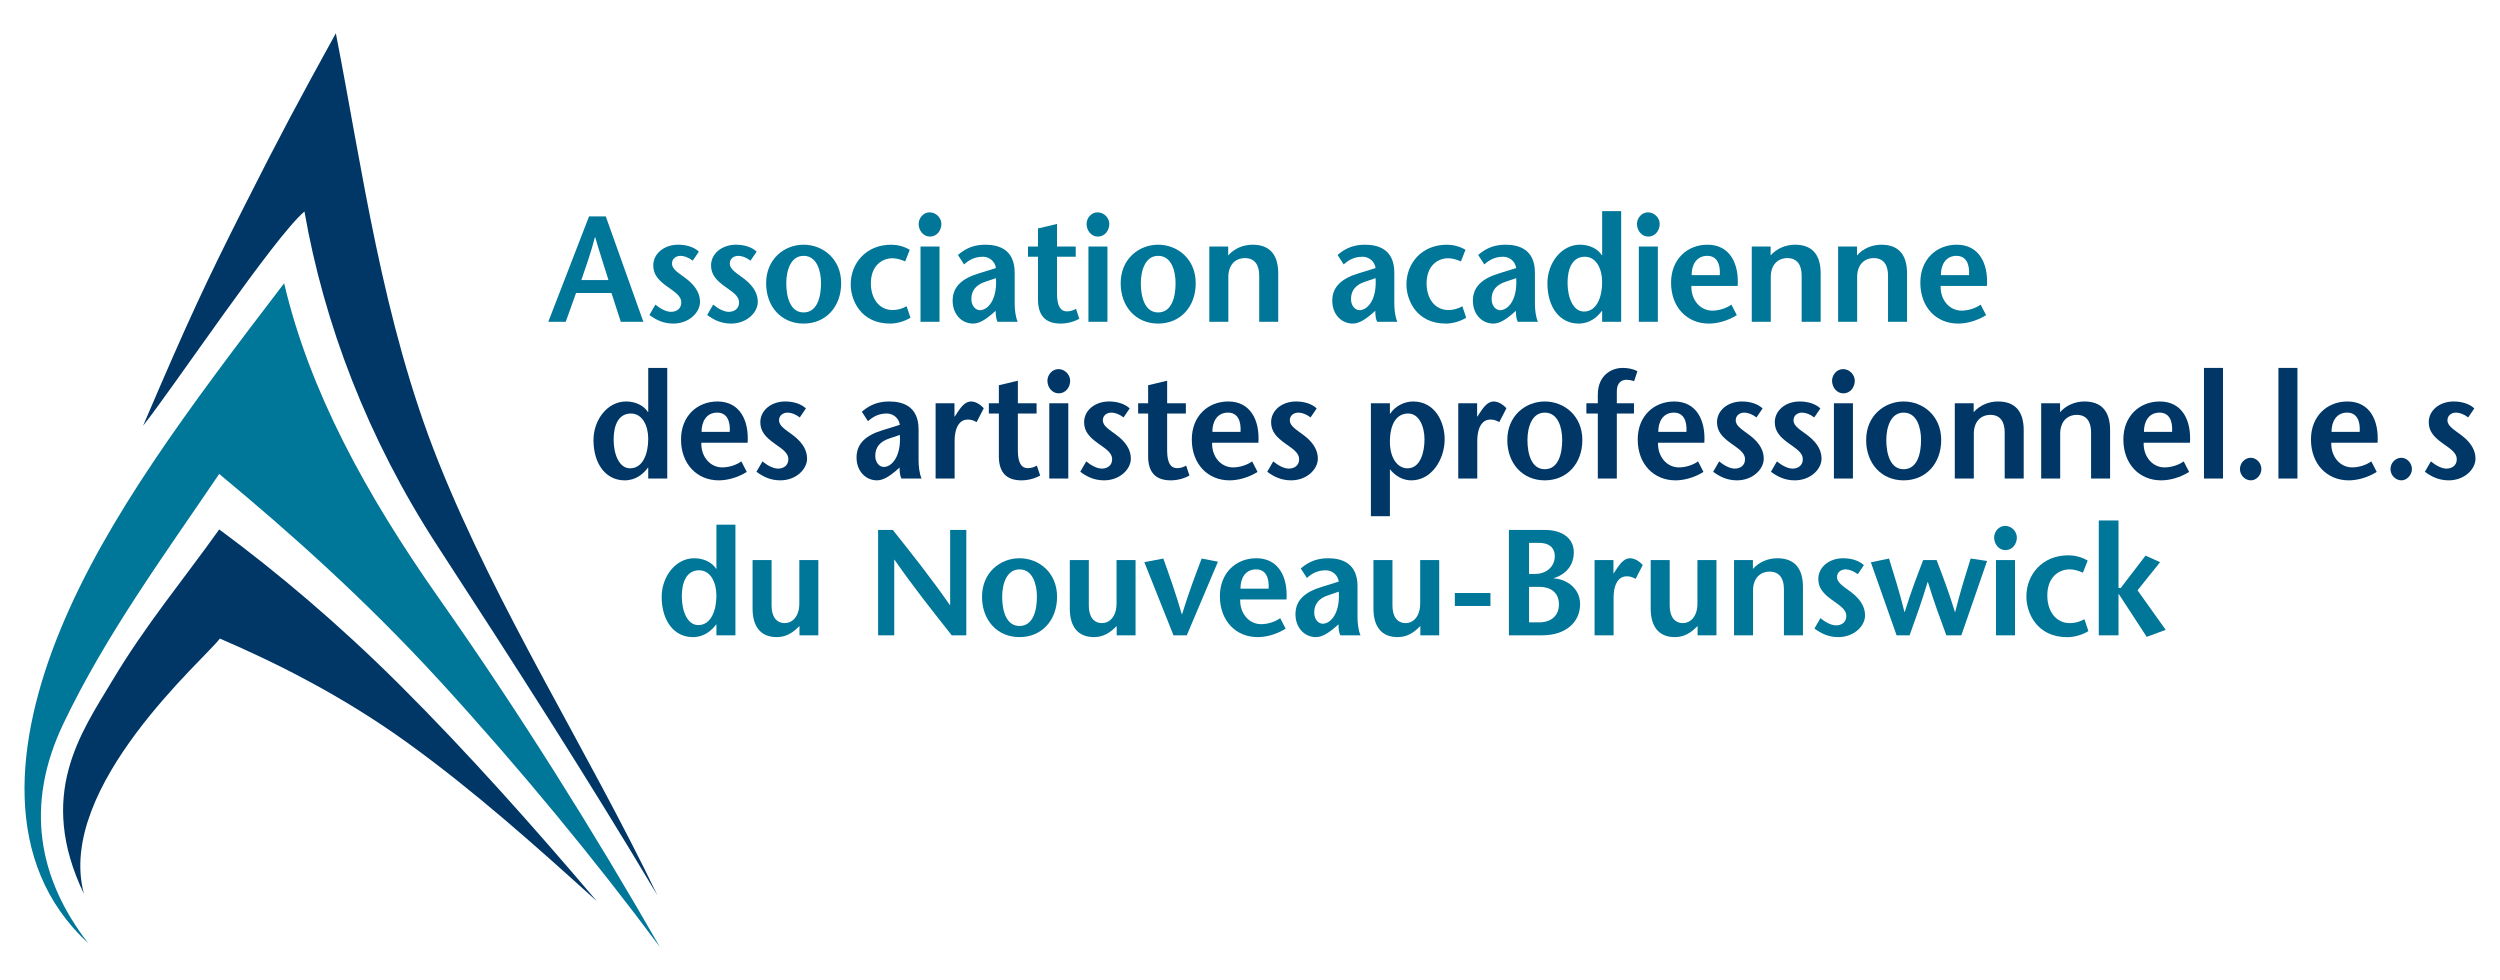 <?xml version="1.0" encoding="UTF-8"?>
<svg id="Calque_1" data-name="Calque 1" xmlns="http://www.w3.org/2000/svg" version="1.1" viewBox="0 0 510 200">
  <defs>
    <style>
      .cls-1 {
        fill: #003767;
      }

      .cls-1, .cls-2 {
        stroke-width: 0px;
      }

      .cls-2 {
        fill: #007698;
      }
    </style>
  </defs>
  <g>
    <path class="cls-2" d="M123.578,44.148l7.669,21.493h-4.607l-1.896-5.864h-7.232l-2.1,5.864h-3.558l8.311-21.493h3.413ZM124.131,57.136c-.874-2.825-1.75-5.434-2.712-8.751h-.059c-.846,3.317-1.808,5.926-2.77,8.751h5.54Z"/>
    <path class="cls-2" d="M141.316,53.175c-.876-.675-1.779-.982-2.48-.982-.874,0-1.749.522-1.749,1.565,0,1.228,1.399,1.935,3.032,3.193,2.071,1.628,2.683,3.224,2.683,4.637,0,2.149-2.245,4.421-5.453,4.421-2.013,0-3.499-.737-4.871-1.75l1.226-2.119c.874.737,2.129,1.474,3.178,1.474,1.108,0,2.1-.615,2.1-1.904,0-1.443-1.517-2.241-2.916-3.286-1.663-1.197-2.8-2.364-2.8-4.267,0-2.426,2.216-4.237,5.073-4.237,1.604,0,3.179.43,4.229,1.413l-1.253,1.841Z"/>
    <path class="cls-2" d="M153.103,53.175c-.876-.675-1.779-.982-2.48-.982-.874,0-1.749.522-1.749,1.565,0,1.228,1.399,1.935,3.032,3.193,2.071,1.628,2.683,3.224,2.683,4.637,0,2.149-2.245,4.421-5.453,4.421-2.013,0-3.499-.737-4.871-1.75l1.226-2.119c.874.737,2.129,1.474,3.178,1.474,1.108,0,2.1-.615,2.1-1.904,0-1.443-1.517-2.241-2.916-3.286-1.663-1.197-2.799-2.364-2.799-4.267,0-2.426,2.216-4.237,5.073-4.237,1.604,0,3.179.43,4.229,1.413l-1.253,1.841Z"/>
    <path class="cls-2" d="M156.29,57.781c0-4.974,3.733-7.86,7.64-7.86,3.936,0,7.669,2.886,7.669,7.86,0,4.76-3.091,8.229-7.669,8.229-4.55,0-7.64-3.469-7.64-8.229ZM167.488,57.781c0-2.548-.846-5.588-3.558-5.588-2.653,0-3.529,3.039-3.529,5.588,0,2.702.758,5.957,3.529,5.957,2.828,0,3.558-3.254,3.558-5.957Z"/>
    <path class="cls-2" d="M185.736,64.812c-1.224.768-2.828,1.198-4.14,1.198-6.066,0-8.049-4.851-8.049-7.983,0-4.299,3.091-8.106,8.253-8.106,1.167,0,2.596.307,3.791,1.044l-.933,2.364c-.408-.184-.846-.337-1.283-.46-.439-.124-.876-.185-1.313-.185-2.187,0-4.404,1.567-4.404,5.128,0,3.069,1.663,5.434,4.432,5.434.904,0,1.896-.215,2.858-.768l.787,2.334Z"/>
    <path class="cls-2" d="M187.406,45.683c0-1.167.933-2.364,2.245-2.364,1.342,0,2.392,1.167,2.392,2.364,0,1.32-.905,2.58-2.334,2.58-1.37,0-2.304-1.259-2.304-2.58ZM191.663,50.289v15.352h-3.879v-15.352h3.879Z"/>
    <path class="cls-2" d="M202.242,64.167c-1.079.891-2.391,1.843-3.733,1.843-2.275,0-4.17-1.843-4.17-4.667,0-2.917,2.012-4.575,5.394-5.588l3.442-1.074c-.204-1.413-1.4-2.304-2.653-2.304-1.663,0-2.83.645-3.85,1.567l-1.254-1.935c1.809-1.565,3.588-2.087,5.599-2.087,2.683,0,5.979.921,5.979,5.712v6.263c0,1.229.146,2.672.612,3.746h-4.111c-.292-.522-.38-1.413-.38-2.241l-.874.767ZM201.017,57.474c-1.895.615-2.857,1.781-2.857,3.532,0,1.35.816,2.271,1.749,2.271,1.547,0,3.558-2.026,3.267-6.54l-2.159.737Z"/>
    <path class="cls-2" d="M215.629,50.289h3.82v2.087h-3.82v7.553c0,2.519.73,3.593,2.012,3.593.846,0,1.342-.246,1.866-.522l.671,2.026c-1.137.646-2.537.983-3.82.983-3.208,0-4.607-1.781-4.607-4.913v-8.72h-2.041v-2.087h2.041v-3.684l3.878-.922v4.606Z"/>
    <path class="cls-2" d="M221.662,45.683c0-1.167.933-2.364,2.245-2.364,1.342,0,2.392,1.167,2.392,2.364,0,1.32-.904,2.58-2.334,2.58-1.37,0-2.304-1.259-2.304-2.58ZM225.919,50.289v15.352h-3.879v-15.352h3.879Z"/>
    <path class="cls-2" d="M228.619,57.781c0-4.974,3.733-7.86,7.64-7.86,3.936,0,7.669,2.886,7.669,7.86,0,4.76-3.091,8.229-7.669,8.229-4.55,0-7.64-3.469-7.64-8.229ZM239.817,57.781c0-2.548-.846-5.588-3.558-5.588-2.653,0-3.529,3.039-3.529,5.588,0,2.702.758,5.957,3.529,5.957,2.828,0,3.558-3.254,3.558-5.957Z"/>
    <path class="cls-2" d="M250.553,52.101c1.312-1.474,3.149-2.18,4.987-2.18,3.412,0,5.219,1.965,5.219,5.834v9.887h-3.879v-9.426c0-2.15-.903-3.563-2.916-3.563-1.895,0-3.383,1.321-3.383,3.839v9.15h-3.879v-15.352h3.85v1.811Z"/>
    <path class="cls-2" d="M279.688,64.167c-1.079.891-2.391,1.843-3.733,1.843-2.275,0-4.17-1.843-4.17-4.667,0-2.917,2.013-4.575,5.394-5.588l3.442-1.074c-.204-1.413-1.4-2.304-2.653-2.304-1.663,0-2.83.645-3.85,1.567l-1.254-1.935c1.809-1.565,3.588-2.087,5.599-2.087,2.683,0,5.979.921,5.979,5.712v6.263c0,1.229.146,2.672.612,3.746h-4.111c-.292-.522-.38-1.413-.38-2.241l-.874.767ZM278.463,57.474c-1.895.615-2.857,1.781-2.857,3.532,0,1.35.816,2.271,1.749,2.271,1.547,0,3.558-2.026,3.267-6.54l-2.159.737Z"/>
    <path class="cls-2" d="M299.104,64.812c-1.224.768-2.828,1.198-4.14,1.198-6.066,0-8.049-4.851-8.049-7.983,0-4.299,3.091-8.106,8.252-8.106,1.167,0,2.596.307,3.792,1.044l-.933,2.364c-.408-.184-.846-.337-1.283-.46-.439-.124-.876-.185-1.313-.185-2.187,0-4.404,1.567-4.404,5.128,0,3.069,1.663,5.434,4.432,5.434.904,0,1.896-.215,2.858-.768l.787,2.334Z"/>
    <path class="cls-2" d="M308.371,64.167c-1.079.891-2.391,1.843-3.733,1.843-2.275,0-4.17-1.843-4.17-4.667,0-2.917,2.012-4.575,5.394-5.588l3.442-1.074c-.204-1.413-1.4-2.304-2.653-2.304-1.663,0-2.83.645-3.85,1.567l-1.254-1.935c1.809-1.565,3.588-2.087,5.599-2.087,2.683,0,5.979.921,5.979,5.712v6.263c0,1.229.146,2.672.612,3.746h-4.111c-.292-.522-.38-1.413-.38-2.241l-.874.767ZM307.146,57.474c-1.895.615-2.857,1.781-2.857,3.532,0,1.35.816,2.271,1.749,2.271,1.547,0,3.558-2.026,3.267-6.54l-2.159.737Z"/>
    <path class="cls-2" d="M326.839,63.43h-.057c-.963,1.29-2.479,2.58-4.753,2.58-3.82,0-6.357-3.317-6.357-8.229,0-3.991,2.741-7.86,6.648-7.86,1.895,0,3.587.798,4.462,2.149h.057v-8.996h3.879v22.568h-3.879v-2.211ZM319.782,57.689c0,2.978,1.108,5.865,3.354,5.865,2.595,0,3.703-2.948,3.703-6.019,0-2.671-1.195-5.158-3.528-5.158-2.508,0-3.529,2.334-3.529,5.312Z"/>
    <path class="cls-2" d="M333.942,45.683c0-1.167.933-2.364,2.245-2.364,1.342,0,2.392,1.167,2.392,2.364,0,1.32-.905,2.58-2.334,2.58-1.37,0-2.304-1.259-2.304-2.58ZM338.2,50.289v15.352h-3.879v-15.352h3.879Z"/>
    <path class="cls-2" d="M345.039,58.333c-.087,2.887,1.836,5.036,4.257,5.036,1.429,0,2.945-.522,3.908-1.228l1.108,2.15c-1.984,1.228-4.054,1.719-5.717,1.719-4.402,0-7.698-3.286-7.698-8.351,0-4.728,3.265-7.738,7.436-7.738,4.55,0,6.445,3.838,6.154,8.413h-9.448ZM350.842,56.123c.146-2.334-.642-3.93-2.566-3.93-2.216,0-3.208,1.873-3.179,3.93h5.745Z"/>
    <path class="cls-2" d="M361.21,52.101c1.312-1.474,3.149-2.18,4.987-2.18,3.412,0,5.219,1.965,5.219,5.834v9.887h-3.879v-9.426c0-2.15-.903-3.563-2.916-3.563-1.895,0-3.383,1.321-3.383,3.839v9.15h-3.879v-15.352h3.85v1.811Z"/>
    <path class="cls-2" d="M378.832,52.101c1.312-1.474,3.149-2.18,4.987-2.18,3.412,0,5.219,1.965,5.219,5.834v9.887h-3.879v-9.426c0-2.15-.903-3.563-2.916-3.563-1.895,0-3.383,1.321-3.383,3.839v9.15h-3.879v-15.352h3.85v1.811Z"/>
    <path class="cls-2" d="M395.888,58.333c-.087,2.887,1.836,5.036,4.257,5.036,1.429,0,2.945-.522,3.908-1.228l1.108,2.15c-1.983,1.228-4.054,1.719-5.715,1.719-4.404,0-7.699-3.286-7.699-8.351,0-4.728,3.265-7.738,7.436-7.738,4.55,0,6.445,3.838,6.154,8.413h-9.448ZM401.69,56.123c.146-2.334-.642-3.93-2.566-3.93-2.216,0-3.208,1.873-3.179,3.93h5.745Z"/>
    <path class="cls-1" d="M132.239,95.411h-.057c-.963,1.29-2.48,2.58-4.754,2.58-3.82,0-6.357-3.317-6.357-8.229,0-3.991,2.741-7.86,6.649-7.86,1.895,0,3.587.798,4.462,2.149h.057v-8.996h3.879v22.568h-3.879v-2.211ZM125.182,89.67c0,2.978,1.108,5.865,3.354,5.865,2.595,0,3.703-2.948,3.703-6.019,0-2.671-1.196-5.158-3.528-5.158-2.509,0-3.529,2.334-3.529,5.312Z"/>
    <path class="cls-1" d="M143.069,90.314c-.087,2.887,1.836,5.036,4.257,5.036,1.429,0,2.945-.522,3.908-1.228l1.108,2.15c-1.983,1.228-4.054,1.719-5.715,1.719-4.404,0-7.699-3.286-7.699-8.351,0-4.728,3.266-7.738,7.436-7.738,4.55,0,6.445,3.838,6.154,8.413h-9.448ZM148.871,88.104c.146-2.334-.642-3.93-2.566-3.93-2.216,0-3.208,1.873-3.179,3.93h5.745Z"/>
    <path class="cls-1" d="M163.155,85.156c-.876-.675-1.779-.982-2.48-.982-.874,0-1.749.522-1.749,1.565,0,1.228,1.399,1.935,3.032,3.193,2.071,1.628,2.683,3.224,2.683,4.637,0,2.149-2.245,4.421-5.453,4.421-2.013,0-3.499-.737-4.871-1.75l1.226-2.119c.874.737,2.129,1.474,3.178,1.474,1.108,0,2.1-.615,2.1-1.904,0-1.443-1.517-2.241-2.916-3.286-1.663-1.197-2.8-2.364-2.8-4.267,0-2.426,2.216-4.237,5.073-4.237,1.604,0,3.179.43,4.229,1.413l-1.253,1.841Z"/>
    <path class="cls-1" d="M182.638,96.148c-1.079.891-2.391,1.843-3.733,1.843-2.275,0-4.17-1.843-4.17-4.667,0-2.917,2.011-4.575,5.394-5.588l3.442-1.074c-.204-1.413-1.4-2.304-2.653-2.304-1.663,0-2.83.645-3.85,1.567l-1.253-1.935c1.808-1.565,3.587-2.087,5.599-2.087,2.682,0,5.978.921,5.978,5.712v6.263c0,1.229.146,2.672.612,3.746h-4.111c-.292-.522-.38-1.413-.38-2.241l-.874.767ZM181.413,89.455c-1.896.615-2.858,1.781-2.858,3.532,0,1.35.816,2.271,1.749,2.271,1.547,0,3.558-2.026,3.267-6.54l-2.157.737Z"/>
    <path class="cls-1" d="M194.714,84.972h.057l.788-1.198c.466-.645,1.312-1.873,2.507-1.873.876,0,1.809.491,2.625,1.382l-1.458,2.825c-.642-.337-1.049-.522-1.838-.522-1.34,0-2.653,1.137-2.653,4.452v7.584h-3.879v-15.352h3.85v2.702Z"/>
    <path class="cls-1" d="M207.643,82.27h3.82v2.087h-3.82v7.553c0,2.519.73,3.593,2.013,3.593.846,0,1.342-.246,1.866-.522l.671,2.026c-1.137.646-2.537.983-3.82.983-3.208,0-4.607-1.781-4.607-4.913v-8.72h-2.041v-2.087h2.041v-3.684l3.878-.922v4.606Z"/>
    <path class="cls-1" d="M213.675,77.664c0-1.167.933-2.364,2.245-2.364,1.342,0,2.392,1.167,2.392,2.364,0,1.32-.904,2.58-2.334,2.58-1.37,0-2.304-1.259-2.304-2.58ZM217.933,82.27v15.352h-3.879v-15.352h3.879Z"/>
    <path class="cls-1" d="M229.208,85.156c-.876-.675-1.779-.982-2.48-.982-.874,0-1.749.522-1.749,1.565,0,1.228,1.399,1.935,3.032,3.193,2.071,1.628,2.683,3.224,2.683,4.637,0,2.149-2.245,4.421-5.453,4.421-2.012,0-3.499-.737-4.871-1.75l1.226-2.119c.874.737,2.129,1.474,3.178,1.474,1.108,0,2.1-.615,2.1-1.904,0-1.443-1.517-2.241-2.916-3.286-1.663-1.197-2.8-2.364-2.8-4.267,0-2.426,2.216-4.237,5.073-4.237,1.604,0,3.179.43,4.229,1.413l-1.253,1.841Z"/>
    <path class="cls-1" d="M238.097,82.27h3.82v2.087h-3.82v7.553c0,2.519.73,3.593,2.013,3.593.846,0,1.342-.246,1.866-.522l.671,2.026c-1.137.646-2.537.983-3.82.983-3.208,0-4.607-1.781-4.607-4.913v-8.72h-2.041v-2.087h2.041v-3.684l3.878-.922v4.606Z"/>
    <path class="cls-1" d="M247.269,90.314c-.087,2.887,1.836,5.036,4.257,5.036,1.429,0,2.945-.522,3.908-1.228l1.108,2.15c-1.983,1.228-4.054,1.719-5.715,1.719-4.404,0-7.699-3.286-7.699-8.351,0-4.728,3.266-7.738,7.436-7.738,4.55,0,6.445,3.838,6.154,8.413h-9.448ZM253.072,88.104c.146-2.334-.642-3.93-2.566-3.93-2.216,0-3.208,1.873-3.179,3.93h5.745Z"/>
    <path class="cls-1" d="M267.354,85.156c-.876-.675-1.779-.982-2.48-.982-.874,0-1.749.522-1.749,1.565,0,1.228,1.399,1.935,3.032,3.193,2.071,1.628,2.683,3.224,2.683,4.637,0,2.149-2.245,4.421-5.453,4.421-2.013,0-3.499-.737-4.871-1.75l1.226-2.119c.874.737,2.129,1.474,3.178,1.474,1.108,0,2.1-.615,2.1-1.904,0-1.443-1.517-2.241-2.916-3.286-1.663-1.197-2.799-2.364-2.799-4.267,0-2.426,2.216-4.237,5.073-4.237,1.604,0,3.179.43,4.229,1.413l-1.253,1.841Z"/>
    <path class="cls-1" d="M283.541,84.389h.059c1.021-1.567,2.916-2.487,4.666-2.487,4.579,0,6.445,4.33,6.445,7.707,0,4.053-2.625,8.383-6.795,8.383-1.779,0-3.296-.921-4.375-2.272v9.58h-3.879v-23.029h3.879v2.119ZM283.541,90.131c0,3.224,1.488,5.404,3.587,5.404,2.596,0,3.47-3.193,3.47-5.895,0-2.641-1.108-5.282-3.324-5.282-2.45,0-3.733,2.241-3.733,5.773Z"/>
    <path class="cls-1" d="M301.335,84.972h.057l.788-1.198c.466-.645,1.312-1.873,2.507-1.873.876,0,1.809.491,2.625,1.382l-1.458,2.825c-.642-.337-1.049-.522-1.838-.522-1.34,0-2.653,1.137-2.653,4.452v7.584h-3.879v-15.352h3.85v2.702Z"/>
    <path class="cls-1" d="M307.49,89.762c0-4.974,3.733-7.86,7.64-7.86,3.936,0,7.669,2.886,7.669,7.86,0,4.76-3.091,8.229-7.669,8.229-4.55,0-7.64-3.469-7.64-8.229ZM318.689,89.762c0-2.548-.846-5.588-3.558-5.588-2.653,0-3.529,3.039-3.529,5.588,0,2.702.758,5.957,3.529,5.957,2.828,0,3.558-3.254,3.558-5.957Z"/>
    <path class="cls-1" d="M325.954,97.622v-13.265h-2.332v-2.087h2.332v-1.75c0-4.023,2.858-5.465,5.046-5.465.874,0,2.011.122,3.032.676l-.67,2.026c-.526-.185-1.109-.276-1.663-.276-.612,0-1.866.368-1.866,2.302v2.487h3.499v2.087h-3.499v13.265h-3.879Z"/>
    <path class="cls-1" d="M338.235,90.314c-.087,2.887,1.836,5.036,4.258,5.036,1.429,0,2.944-.522,3.908-1.228l1.108,2.15c-1.983,1.228-4.054,1.719-5.715,1.719-4.404,0-7.699-3.286-7.699-8.351,0-4.728,3.266-7.738,7.436-7.738,4.55,0,6.445,3.838,6.154,8.413h-9.448ZM344.037,88.104c.146-2.334-.642-3.93-2.566-3.93-2.216,0-3.208,1.873-3.179,3.93h5.745Z"/>
    <path class="cls-1" d="M358.32,85.156c-.876-.675-1.779-.982-2.48-.982-.874,0-1.749.522-1.749,1.565,0,1.228,1.399,1.935,3.032,3.193,2.071,1.628,2.683,3.224,2.683,4.637,0,2.149-2.245,4.421-5.453,4.421-2.012,0-3.499-.737-4.871-1.75l1.226-2.119c.874.737,2.129,1.474,3.178,1.474,1.108,0,2.1-.615,2.1-1.904,0-1.443-1.517-2.241-2.916-3.286-1.663-1.197-2.8-2.364-2.8-4.267,0-2.426,2.216-4.237,5.073-4.237,1.604,0,3.179.43,4.229,1.413l-1.253,1.841Z"/>
    <path class="cls-1" d="M370.107,85.156c-.876-.675-1.779-.982-2.48-.982-.874,0-1.749.522-1.749,1.565,0,1.228,1.399,1.935,3.032,3.193,2.071,1.628,2.683,3.224,2.683,4.637,0,2.149-2.245,4.421-5.453,4.421-2.012,0-3.499-.737-4.871-1.75l1.226-2.119c.874.737,2.129,1.474,3.178,1.474,1.108,0,2.1-.615,2.1-1.904,0-1.443-1.517-2.241-2.916-3.286-1.663-1.197-2.8-2.364-2.8-4.267,0-2.426,2.216-4.237,5.073-4.237,1.604,0,3.179.43,4.229,1.413l-1.253,1.841Z"/>
    <path class="cls-1" d="M373.74,77.664c0-1.167.933-2.364,2.245-2.364,1.342,0,2.392,1.167,2.392,2.364,0,1.32-.904,2.58-2.334,2.58-1.37,0-2.304-1.259-2.304-2.58ZM377.997,82.27v15.352h-3.879v-15.352h3.879Z"/>
    <path class="cls-1" d="M380.695,89.762c0-4.974,3.733-7.86,7.641-7.86,3.936,0,7.669,2.886,7.669,7.86,0,4.76-3.091,8.229-7.669,8.229-4.55,0-7.641-3.469-7.641-8.229ZM391.894,89.762c0-2.548-.846-5.588-3.558-5.588-2.653,0-3.529,3.039-3.529,5.588,0,2.702.758,5.957,3.529,5.957,2.828,0,3.558-3.254,3.558-5.957Z"/>
    <path class="cls-1" d="M402.63,84.082c1.312-1.474,3.149-2.18,4.987-2.18,3.412,0,5.219,1.965,5.219,5.834v9.887h-3.879v-9.426c0-2.15-.903-3.563-2.916-3.563-1.895,0-3.383,1.321-3.383,3.839v9.15h-3.879v-15.352h3.85v1.811Z"/>
    <path class="cls-1" d="M420.252,84.082c1.312-1.474,3.149-2.18,4.987-2.18,3.412,0,5.219,1.965,5.219,5.834v9.887h-3.879v-9.426c0-2.15-.903-3.563-2.916-3.563-1.895,0-3.383,1.321-3.383,3.839v9.15h-3.879v-15.352h3.85v1.811Z"/>
    <path class="cls-1" d="M437.308,90.314c-.087,2.887,1.836,5.036,4.257,5.036,1.429,0,2.945-.522,3.908-1.228l1.108,2.15c-1.983,1.228-4.054,1.719-5.715,1.719-4.404,0-7.699-3.286-7.699-8.351,0-4.728,3.266-7.738,7.436-7.738,4.55,0,6.445,3.838,6.154,8.413h-9.448ZM443.111,88.104c.146-2.334-.642-3.93-2.566-3.93-2.216,0-3.208,1.873-3.179,3.93h5.745Z"/>
    <path class="cls-1" d="M449.611,97.622v-22.568h3.879v22.568h-3.879Z"/>
    <path class="cls-1" d="M459.165,93.385c1.138,0,2.159,1.074,2.159,2.304,0,1.197-1.021,2.302-2.129,2.302-1.226,0-2.246-1.044-2.246-2.302,0-1.259,1.021-2.304,2.216-2.304Z"/>
    <path class="cls-1" d="M464.797,97.622v-22.568h3.879v22.568h-3.879Z"/>
    <path class="cls-1" d="M475.579,90.314c-.087,2.887,1.836,5.036,4.257,5.036,1.429,0,2.945-.522,3.908-1.228l1.108,2.15c-1.984,1.228-4.054,1.719-5.717,1.719-4.402,0-7.698-3.286-7.698-8.351,0-4.728,3.266-7.738,7.436-7.738,4.55,0,6.445,3.838,6.154,8.413h-9.448ZM481.382,88.104c.146-2.334-.642-3.93-2.566-3.93-2.216,0-3.208,1.873-3.179,3.93h5.745Z"/>
    <path class="cls-1" d="M489.877,93.385c1.137,0,2.157,1.074,2.157,2.304,0,1.197-1.021,2.302-2.129,2.302-1.226,0-2.246-1.044-2.246-2.302,0-1.259,1.021-2.304,2.217-2.304Z"/>
    <path class="cls-1" d="M503.513,85.156c-.876-.675-1.779-.982-2.48-.982-.874,0-1.749.522-1.749,1.565,0,1.228,1.399,1.935,3.032,3.193,2.071,1.628,2.683,3.224,2.683,4.637,0,2.149-2.245,4.421-5.453,4.421-2.012,0-3.499-.737-4.871-1.75l1.226-2.119c.874.737,2.129,1.474,3.178,1.474,1.108,0,2.1-.615,2.1-1.904,0-1.443-1.517-2.241-2.916-3.286-1.663-1.197-2.8-2.364-2.8-4.267,0-2.426,2.216-4.237,5.073-4.237,1.604,0,3.179.43,4.229,1.413l-1.253,1.841Z"/>
    <path class="cls-2" d="M146.149,127.392h-.057c-.963,1.29-2.479,2.58-4.753,2.58-3.82,0-6.358-3.317-6.358-8.229,0-3.991,2.741-7.86,6.649-7.86,1.895,0,3.587.798,4.462,2.149h.057v-8.996h3.879v22.568h-3.879v-2.211ZM139.092,121.65c0,2.978,1.108,5.865,3.354,5.865,2.595,0,3.703-2.948,3.703-6.019,0-2.671-1.196-5.158-3.528-5.158-2.509,0-3.529,2.334-3.529,5.312Z"/>
    <path class="cls-2" d="M163.089,127.699c-1.37,1.443-2.8,2.272-4.636,2.272-3.121,0-4.928-1.965-4.928-5.834v-9.887h3.878v9.303c0,2.15.904,3.562,2.742,3.562,1.341,0,2.916-1.197,2.916-3.991v-8.873h3.879v15.352h-3.85v-1.904Z"/>
    <path class="cls-2" d="M197.125,129.603h-2.974c-3.908-4.943-7.817-9.857-11.665-15.413h-.059v15.413h-3.294v-21.493h3.003c3.908,4.913,7.787,9.795,11.636,15.322h.059v-15.322h3.295v21.493Z"/>
    <path class="cls-2" d="M200.333,121.743c0-4.974,3.733-7.86,7.64-7.86,3.936,0,7.669,2.886,7.669,7.86,0,4.76-3.091,8.229-7.669,8.229-4.55,0-7.64-3.469-7.64-8.229ZM211.531,121.743c0-2.548-.846-5.588-3.558-5.588-2.653,0-3.529,3.039-3.529,5.588,0,2.702.758,5.957,3.529,5.957,2.828,0,3.558-3.254,3.558-5.957Z"/>
    <path class="cls-2" d="M227.803,127.699c-1.37,1.443-2.8,2.272-4.636,2.272-3.121,0-4.928-1.965-4.928-5.834v-9.887h3.878v9.303c0,2.15.904,3.562,2.742,3.562,1.34,0,2.916-1.197,2.916-3.991v-8.873h3.879v15.352h-3.85v-1.904Z"/>
    <path class="cls-2" d="M239.392,129.603l-5.949-14.922,3.878-.737c1.254,3.532,2.537,7.093,3.763,11.361h.057c1.313-4.267,2.655-7.829,3.996-11.361l3.324.645-6.357,15.015h-2.712Z"/>
    <path class="cls-2" d="M252.999,122.295c-.087,2.887,1.836,5.036,4.257,5.036,1.429,0,2.944-.522,3.908-1.228l1.108,2.15c-1.984,1.228-4.054,1.719-5.717,1.719-4.402,0-7.698-3.286-7.698-8.351,0-4.728,3.266-7.738,7.436-7.738,4.55,0,6.445,3.838,6.154,8.413h-9.448ZM258.802,120.085c.146-2.334-.642-3.93-2.566-3.93-2.216,0-3.208,1.873-3.179,3.93h5.745Z"/>
    <path class="cls-2" d="M272.18,128.129c-1.079.891-2.391,1.843-3.733,1.843-2.275,0-4.17-1.843-4.17-4.667,0-2.917,2.012-4.575,5.394-5.588l3.442-1.074c-.204-1.413-1.4-2.304-2.653-2.304-1.663,0-2.83.645-3.85,1.567l-1.254-1.935c1.809-1.565,3.588-2.087,5.599-2.087,2.683,0,5.979.921,5.979,5.712v6.263c0,1.229.146,2.672.612,3.746h-4.111c-.292-.522-.38-1.413-.38-2.241l-.874.767ZM270.955,121.436c-1.895.615-2.857,1.781-2.857,3.532,0,1.35.816,2.271,1.749,2.271,1.547,0,3.558-2.026,3.267-6.54l-2.159.737Z"/>
    <path class="cls-2" d="M289.747,127.699c-1.37,1.443-2.8,2.272-4.636,2.272-3.121,0-4.928-1.965-4.928-5.834v-9.887h3.878v9.303c0,2.15.904,3.562,2.742,3.562,1.342,0,2.916-1.197,2.916-3.991v-8.873h3.879v15.352h-3.85v-1.904Z"/>
    <path class="cls-2" d="M296.789,123.616v-2.64h7.262v2.64h-7.262Z"/>
    <path class="cls-2" d="M307.817,129.603v-21.493h7.377c3.442,0,5.863,1.659,5.863,4.575,0,3.439-2.655,4.852-4.084,5.251v.061c2.537.124,5.367,1.965,5.367,5.251,0,3.715-2.946,6.356-7.758,6.356h-6.765ZM311.928,117.076h1.283c2.362,0,3.966-1.596,3.966-3.593,0-1.903-1.342-2.732-3.121-2.732h-2.129v6.325ZM311.928,126.962h2.1c2.275,0,3.995-1.258,3.995-3.654,0-2.517-1.779-3.592-4.025-3.592h-2.07v7.246Z"/>
    <path class="cls-2" d="M329.145,116.953h.057l.788-1.198c.466-.645,1.312-1.873,2.507-1.873.876,0,1.809.491,2.625,1.382l-1.458,2.825c-.642-.337-1.049-.522-1.838-.522-1.341,0-2.654,1.137-2.654,4.452v7.584h-3.879v-15.352h3.85v2.702Z"/>
    <path class="cls-2" d="M346.305,127.699c-1.37,1.443-2.799,2.272-4.636,2.272-3.121,0-4.928-1.965-4.928-5.834v-9.887h3.878v9.303c0,2.15.905,3.562,2.742,3.562,1.34,0,2.916-1.197,2.916-3.991v-8.873h3.879v15.352h-3.85v-1.904Z"/>
    <path class="cls-2" d="M357.594,116.063c1.312-1.474,3.149-2.18,4.987-2.18,3.412,0,5.219,1.965,5.219,5.834v9.887h-3.879v-9.426c0-2.15-.903-3.563-2.916-3.563-1.895,0-3.383,1.321-3.383,3.839v9.15h-3.879v-15.352h3.85v1.811Z"/>
    <path class="cls-2" d="M378.984,117.137c-.876-.675-1.779-.982-2.48-.982-.875,0-1.749.522-1.749,1.565,0,1.228,1.399,1.935,3.032,3.193,2.071,1.628,2.683,3.224,2.683,4.637,0,2.149-2.245,4.421-5.453,4.421-2.013,0-3.499-.737-4.871-1.75l1.226-2.119c.874.737,2.129,1.474,3.178,1.474,1.108,0,2.1-.615,2.1-1.904,0-1.443-1.517-2.241-2.916-3.286-1.663-1.197-2.8-2.364-2.8-4.267,0-2.426,2.216-4.237,5.073-4.237,1.604,0,3.179.43,4.229,1.413l-1.253,1.841Z"/>
    <path class="cls-2" d="M395.068,114.251c1.254,3.286,2.507,6.571,3.733,10.592h.058c1.022-4.114,2.1-7.522,3.151-10.9l3.353.491-5.249,15.169h-3.062c-1.254-3.408-2.537-6.847-3.761-10.87h-.059c-1.196,4.023-2.45,7.462-3.674,10.87h-2.653l-5.249-14.891,3.703-.768c1.051,3.378,2.129,6.786,3.149,10.9h.059c1.226-4.021,2.508-7.307,3.763-10.592h2.741Z"/>
    <path class="cls-2" d="M406.802,109.645c0-1.167.933-2.364,2.245-2.364,1.342,0,2.392,1.167,2.392,2.364,0,1.32-.904,2.58-2.334,2.58-1.37,0-2.304-1.259-2.304-2.58ZM411.06,114.251v15.352h-3.879v-15.352h3.879Z"/>
    <path class="cls-2" d="M426.037,128.742c-1.272.797-2.936,1.243-4.299,1.243-6.297,0-8.356-5.036-8.356-8.288,0-4.462,3.209-8.415,8.569-8.415,1.211,0,2.695.319,3.935,1.084l-.968,2.454c-.425-.191-.878-.35-1.333-.477-.453-.129-.908-.192-1.362-.192-2.271,0-4.572,1.627-4.572,5.324,0,3.187,1.726,5.642,4.602,5.642.938,0,1.967-.224,2.967-.797l.817,2.422Z"/>
    <path class="cls-2" d="M428.151,106.175h4.026v13.771h.455l5.056-6.599,2.967,1.339-4.602,5.738,5.753,8.064-3.875,1.434-5.692-8.734h-.061v8.415h-4.026v-23.429Z"/>
  </g>
  <g>
    <path class="cls-1" d="M29.185,86.861c9.517-22.224,12.722-29.043,20.673-44.823,7.499-14.871,10.977-21.292,18.654-35.251,5.406,27.616,9.426,58.605,20.907,87.363,12.045,30.17,30.363,58.716,44.711,88.53-14.122-23.723-29.685-47.954-44.836-71.226-14.331-21.992-23.212-45.553-27.184-68.304-6.123,5.137-26.694,35.866-32.927,43.711h0Z"/>
    <path class="cls-1" d="M17.123,182.352c-9.701-20.198-.652-32.756,5.815-43.552,6.862-11.463,14.426-20.473,21.786-30.802,11.813,8.737,24.265,19.199,36.932,31.826,13.764,13.727,27.249,28.881,40.114,44.032-12.115-10.958-24.953-22.474-38.786-32.434-13.109-9.434-26.35-16.08-38.135-21.16-2.67,3.788-33.586,30.238-27.725,52.089h0Z"/>
    <path class="cls-2" d="M134.636,193.213c-13.497-23.541-28.917-48.177-45.026-71.068-15.131-21.517-26.507-42.497-31.646-64.357-19.481,25.472-36.167,47.697-45.604,70.575-9.356,22.689-12.07,47.742,5.64,64.055-10.213-13.19-13-28.183-5.077-44.774,8.676-18.187,20.637-34.474,31.792-50.96,14.43,11.953,29.774,25.62,45.026,42.257,16.423,17.92,31.917,36.814,44.894,54.271h0Z"/>
  </g>
</svg>